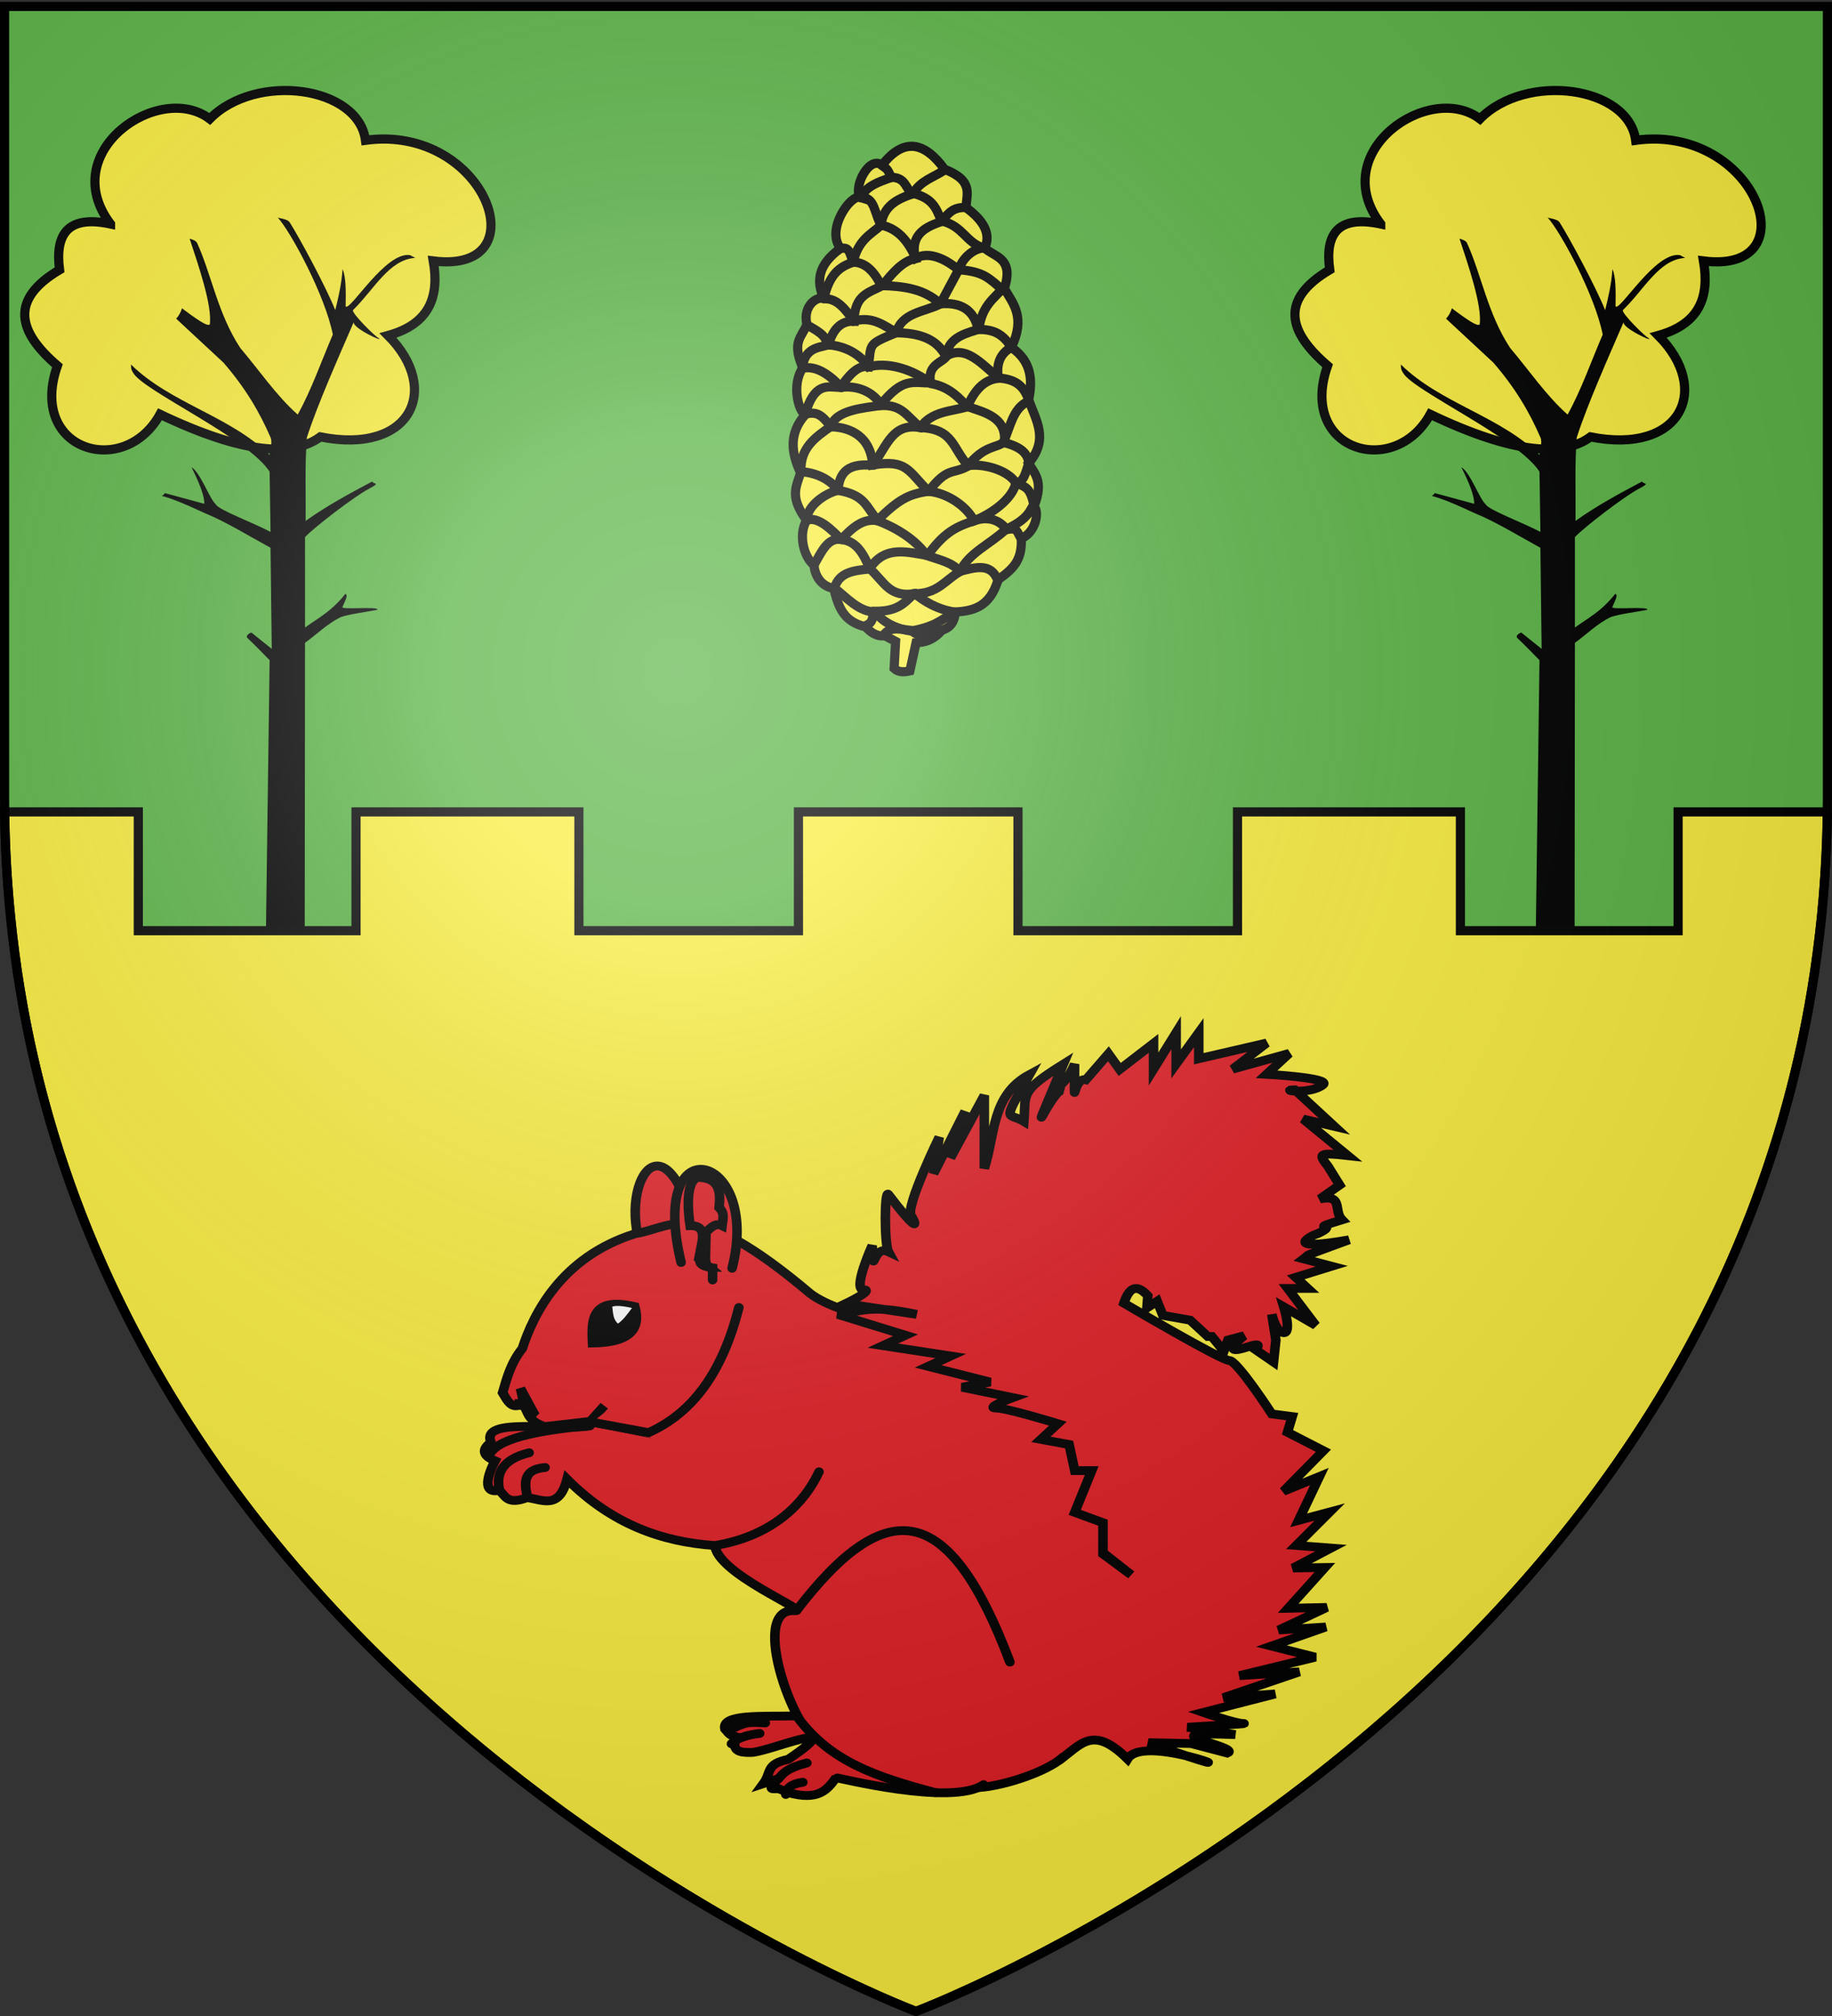 <svg xmlns="http://www.w3.org/2000/svg" xml:space="preserve" id="svg3443" x="0" y="0" version="1.1" viewBox="0 0 600 660"><rect x="0" y="0" width="600" height="660" fill="#333333" stroke="none"/><style id="style3445" type="text/css">.st1,.st2,.st4,.st5{fill:#faee40;stroke:#010101;stroke-width:3;stroke-linecap:round;stroke-linejoin:round}.st2,.st4,.st5{fill:none}.st4,.st5{fill:#e01f26}.st5{fill:#010101}</style><path id="path2855" d="M300 658.5s298.5-112.3 298.5-397.8V2.1H1.5v258.6C1.5 546.2 300 658.5 300 658.5" style="fill:#5cb547;stroke-linejoin:miter;stroke-width:3;stroke-miterlimit:4;stroke-dasharray:none"/><g id="g3275" style="stroke-linejoin:miter;stroke-width:7.94;stroke-miterlimit:4;stroke-dasharray:none" transform="matrix(.378 0 0 .378 78.051 223.137)"><path id="XMLID_10_" d="M669.8-289.4c12.4-26 1.8-37.6-6.1-51 8.5-26.7-8-26.9-17-35 5.7-12.5-1.1-24.1-16.1-35 0-11.4 7.3-23.2-18.7-33.3-17.3-23.8-35.3-27.8-54.2-3.5-11.1-8.7-24.9 18.6-19 27.8-8.2-2.6-29.9 27.9-16.9 44.2-20 14.3-21.3 28.9-14.2 44.1-4.6-3.9-19.1 4.9-14.9 21.9-5.1 11.6-13.2 15-3.6 37.6-10.2 14.3-3.4 39 2.3 40.2-14.7 16.5-12.3 33.5-4.2 50.7-4.9 14-8.7 21.9 5.2 41.1-7.2 11.6-2.9 31.4 6.4 38.8.4 6.7 4.5 18 17.1 20.1 4.1 16.6 8.6 28.8 27.6 33.3 4.1 4.4 9.1 8.6 16.7 7.7l9.3 4.9-1.3 23.4c4 3.7 8.8 3.2 13.7 2.1l5.3-24.3c7.9-.5 14.4-2 22.7-11 7.5-2.3 10.8-7.7 11.3-15.6 15.4-1.1 30-4.1 37.1-28.1 13.4-9.4 20.9-17 20.1-35.6 12.4-5.3 15.8-22.5 11.1-28 8.2-21.1 1.1-27.4-4.8-37.2 18.1-21 6-37.6.1-55.1 3.7-17.6 2-33.7-15-45.2z" class="st1" style="stroke-linejoin:miter;stroke-width:7.94;stroke-miterlimit:4;stroke-dasharray:none"/><path id="path3279" d="M678.1-124.2c-3.6-5.1-2.5-9.6-12.3-7.4-5.6-7.5-15.2-12.3-28.4-7.6-4.8-10.4-20.7-23.8-39.4-25.6-17.9-17.9-18.5-27.7-48.4-22.8-1.5-24.5-19.1-32.7-36.1-33.1-8.1-10.3-12-13.2-21.5-11.1" class="st2" style="stroke-linejoin:miter;stroke-width:7.94;stroke-miterlimit:4;stroke-dasharray:none"/><path id="path3281" d="M684.6-186.4c1.2-10-5.8-16.8-20.9-20.5 2.7-22.6-18.5-26.4-32.2-31.4-5.5-5.5-14.2-16.8-31.3-19.8-16.7-13.1-38.7-18.9-54.1-14.4-10.2-15.1-27-18.9-35.6-19.1-1.5-9.1-9.7-12.4-18-17.5" class="st2" style="stroke-linejoin:miter;stroke-width:7.94;stroke-miterlimit:4;stroke-dasharray:none"/><path id="path3283" d="M684.8-244.2c-4.1-10.6-9.6-17.4-25.8-18.7-14.4-11.2-28.4-29.6-45.9-18.8-6.1-11.1-16.2-20-42.6-20.4-11.4-6.4-20.8-14.5-37-10.2-7.3-9.3-14.1-20-26.3-19.2" class="st2" style="stroke-linejoin:miter;stroke-width:7.94;stroke-miterlimit:4;stroke-dasharray:none"/><path id="path3285" d="M669.8-289.6c-8.5-13-16.9-15.3-28.8-15.4-3.7-17.6-15.6-23.6-32.9-22.2-13.8-13.1-32.1-15.3-51.1-15.8-5.1-10.3-12.3-19.7-23.4-20.2-3.7-3.4-2.7-13.8-10.8-12" class="st2" style="stroke-linejoin:miter;stroke-width:7.94;stroke-miterlimit:4;stroke-dasharray:none"/><path id="path3287" d="M662.8-338.7c-12.7-10.9-16.9-16.4-38.7-18-9.6-7.7-24.6-16.8-37.1-10-6.4-14.2-15-25.5-29.9-28.6-5.8-8.5-5.4-25.2-17.6-23.7" class="st2" style="stroke-linejoin:miter;stroke-width:7.94;stroke-miterlimit:4;stroke-dasharray:none"/><path id="path3289" d="M646.5-375.2c-16.6-5-17.9-19-37.2-23.8-4.7-10-6.4-19.4-25.4-24.1-5.7-2.5-4.9-13.8-18.4-13.6-1.3-3.4-2.7-7.8-7.8-10.3" class="st2" style="stroke-linejoin:miter;stroke-width:7.94;stroke-miterlimit:4;stroke-dasharray:none"/><path id="path3291" d="M658.1-87.4c-5.8-16-19.8-11.4-33.3-8-5.7-7.6-16.6-9.8-28.4-13.8-8.1-11.8-22.9-22.5-41.7-29.8-10.9-11.2-10.3-22.4-34.9-26.6-5-6.6-14.8-15-33-16.3" class="st2" style="stroke-linejoin:miter;stroke-width:7.94;stroke-miterlimit:4;stroke-dasharray:none"/><path id="path3293" d="M621.9-60.1c-15.6-1.7-28.8-10.1-35.6-16.1-22.3 3.7-26.4-10.1-39-21.4-5.9-13.4-11.5-24-25-25.5-8.2-8.4-20.2-20.4-29.7-16.6" class="st2" style="stroke-linejoin:miter;stroke-width:7.94;stroke-miterlimit:4;stroke-dasharray:none"/><path id="path3295" d="M684.5-188.1c-2.4 7.3-3.8 15.3-10.9 16.5-2.5 11-15.9 24.1-36.4 32.5-18.5 5.8-26.8 12.2-40.2 29.8-16.2-2.4-36.8-9.4-50.1 11.7-13.2 1.5-26.3 2.5-30.4 16.6 11.1 8.7 21.1 20.5 35.1 20.7 4.3 5.4 13 13.9 32.2 16.7 11.2 8.5 12.9.3 25.3-.6" class="st2" style="stroke-linejoin:miter;stroke-width:7.94;stroke-miterlimit:4;stroke-dasharray:none"/><path id="path3297" d="M684.7-242.9c-13.9 6.1-15.8 22.8-21.9 35.8-6.1 5-16.5 2.3-31.2 20.8-13 7-17 .2-33.5 21.5-17.9 2.4-26.2 7.4-44.7 25.4-12.4-2.1-21.6 6.3-31 16.3-12.1-1.9-17.2 11.3-23.7 22.2" class="st2" style="stroke-linejoin:miter;stroke-width:7.94;stroke-miterlimit:4;stroke-dasharray:none"/><path id="path3299" d="M669.7-289.4c-9 5-13.3 13.3-11.2 26.7-12.9 1.3-20.9 11-26.9 24.8-15.3 4.1-30.8 3.9-40.8 17.9-23.9-4-28.2 14.7-40.9 32.5-8.9-.1-29-2.6-30.2 21.8-12.3 2.9-27.8 14.6-26.9 26" class="st2" style="stroke-linejoin:miter;stroke-width:7.94;stroke-miterlimit:4;stroke-dasharray:none"/><path id="path3301" d="M662.9-341.1c-8.3 9.6-18.6 15.5-21.3 35.9-7.7 2.8-27.4 6.3-27.7 22.9-2.8 6-17.6 7.3-14 23.6-16 .2-23.9-5.3-43.9 19.6-14 2.2-38.4 3.8-42.6 18.1-13.2 9.3-26.6 18.4-25.9 38.4" class="st2" style="stroke-linejoin:miter;stroke-width:7.94;stroke-miterlimit:4;stroke-dasharray:none"/><path id="path3303" d="M646-375.7c-11.2 1.1-19.3 11-21.3 17.9L608.2-327c-13.8 6.9-33.2 7.3-38.1 24.8-25.2 10.5-21.5 9-24.2 29.5-7.3-1.1-14.1 3.2-24.2 18-11.8-.6-22.6-4.6-30.8 23.7" class="st2" style="stroke-linejoin:miter;stroke-width:7.94;stroke-miterlimit:4;stroke-dasharray:none"/><path id="path3305" d="M630.4-410.6c-10.3-.3-14.4 3.7-21.1 12.1-11.5 4.1-28.1 10-22.6 32.1-11.1 2.1-19.7 12.3-28.5 23.2-10.5 6.3-24.4 7.1-24.7 31.1-11.4-.5-18.4 7-22.2 20.5-9.6 2.5-20.4 2.8-22.7 19.8" class="st2" style="stroke-linejoin:miter;stroke-width:7.94;stroke-miterlimit:4;stroke-dasharray:none"/><path id="path3307" d="M612-443.2c-9.3 6.6-20.8 9-27.5 20.7-13.6 4.5-25.7 10.5-27.7 27.4-9.1 7.9-20 12.9-24 31.9-12.1 3.9-20.7 10.8-25.3 30.9" class="st2" style="stroke-linejoin:miter;stroke-width:7.94;stroke-miterlimit:4;stroke-dasharray:none"/><path id="path3309" d="M565.2-436.4c-10.8 3.8-20.3 7-25.7 16.5" class="st2" style="stroke-linejoin:miter;stroke-width:7.94;stroke-miterlimit:4;stroke-dasharray:none"/><path id="path3311" d="M689.1-152.8c-3.2 3.4-3.3 11.5-24.1 21-13.8 13-32.3 20.4-39.7 36.5-12.6 7-19.3 19.5-39.8 19.2-8.7 8.1-13.9 15.5-34.5 15.2-2.4 4.3.5 9.7-8.4 12.8" class="st2" style="stroke-linejoin:miter;stroke-width:7.94;stroke-miterlimit:4;stroke-dasharray:none"/><path id="path3313" d="M689.4-152.6c-3.5-16.1-6.9-15.3-16.1-20-7-10.7-27.9-16.5-41-14.4-14-15.9-12.7-31.7-41.3-33-12.9-11.1-16.2-19.7-34.1-19.1-3.6-7.9-16-17.8-34.3-15.8-8.7-8.7-20.2-19.3-33.9-16.5" class="st2" style="stroke-linejoin:miter;stroke-width:7.94;stroke-miterlimit:4;stroke-dasharray:none"/><path id="path3315" d="M559.1-40.2c5.8-8.8 16.8-4.2 26-4 22.2-4.5 24.8-10.9 35.2-15" class="st2" style="stroke-linejoin:miter;stroke-width:7.94;stroke-miterlimit:4;stroke-dasharray:none"/></g><g id="layer2_1_" style="stroke-linejoin:miter;stroke-width:3;stroke-miterlimit:4;stroke-dasharray:none" transform="translate(-218.097 -245.27)"><path id="path1884_2_" d="M670.3 318.6c-18-23.7 16-46.9 32.5-34.4 15.2-15.4 48.7-10.7 51 7 39.3-5.4 57.6 44 22.2 39.5 2 11.6-1.1 20.6-14.8 24.4 17.6 17.7 7.4 39.1-22.2 33.2-8.9 6.5-24.8 5.8-52.5-7.4-11.7 21.3-43.4 11.9-33.6-15.9-12.7-10.9-16-21.5.7-31.4-1.6-11.6 2.5-18 16.7-15z" class="st1" style="stroke-linejoin:miter;stroke-width:3;stroke-miterlimit:4;stroke-dasharray:none"/><path id="path1884_1_" d="M254.3 318.6c-18-23.7 16-46.9 32.5-34.4 15.2-15.4 48.7-10.7 51 7 39.3-5.4 57.6 44 22.2 39.5 2 11.6-1.1 20.6-14.8 24.4 17.6 17.7 7.4 39.1-22.2 33.2-8.9 6.5-24.8 5.8-52.5-7.4-11.7 21.3-43.4 11.9-33.6-15.9-12.7-10.9-16-21.5.7-31.4-1.5-11.6 2.6-18 16.7-15z" class="st1" style="stroke-linejoin:miter;stroke-width:3;stroke-miterlimit:4;stroke-dasharray:none"/><path id="XMLID_7_" d="m354.1 329.7-1.7-.9c-8-1.3-19.6 18.4-21.1 16.8.1-5.1.1-9.7-1-12.2-.4 5.3-1.4 9.3-2.4 13.4-2.9-7.3-11.6-23.5-14.9-28.7-.8-1.3-3.8-1.3-4-1.7 4.3 4.7 15.6 25.6 18.1 38.4-3.8 8.8-7 18.1-11.5 26.2-7-6.2-12.6-14.5-18.8-21.8-7.4-11.2-9.5-24.3-14.2-34.5-.6-.8-1.5-1-2.4-1.3 2.7 8.2 7.5 22 6.6 28.1-.6.4-1.8.2-9.1-5.3-.4 1.3-1 2.4-1.9 3.4l15.5 14.4c7.1 8.2 11.8 16.1 15.5 24.7.5 1.5-.2 3.7-.4 5.5-13.1-12.8-32.5-16.9-45.4-29.6 0 1.9.3 1.9.7 2.7 3.1 5.8 37.7 21.4 44.7 32.4l.3 19.7c-5.9-3.1-17.2-7.3-17.9-9-2.1-1.8-4.9-10.2-8-12.2 2.5 5 4.3 9.4 4.2 12l-12.9-3.5c-.2.3-.4.6-1 .9 6.1 1.7 11.2 4.5 16.7 6.8 5.7 2.6 12.7 6.8 18.9 10.2l.4 33.1-6.6-5.3c-.1-.2-2.3.9-1.3 1.8 1.5 1.4 5.3 5.2 7.2 7.2l-1.2 88.4 12.7-.1.1-94c3.9-2.8 7.2-6.2 11.7-8.4 2.8-1 8-1.6 12-2.4.6-1.3-12.6.2-11.4-1 .7-1.7 2-3.9.9-4.2-4.6 5.8-8.9 7.9-13.2 11v-29.6c3.1-3.3 16.3-13.4 20.9-15.8 4.2-2.2 1.4-1.4 1.1-2.4-7.3 3.9-14.5 7.7-21.8 12.9.1-9.1-.3-18.2.4-27.3 3.5-10.9 10.4-26.3 15.4-37.9-1 1.8 9.9 6.9 8.2 5.4-.9-.2-9-8.2-8.5-9.2 6.9-6.7 11.8-16.6 20.4-17.1" style="stroke-linejoin:miter;stroke-width:3;stroke-miterlimit:4;stroke-dasharray:none"/><path id="XMLID_6_" d="m770 329.7-1.7-.9c-8-1.3-19.6 18.4-21.1 16.8.1-5.1.1-9.7-1-12.2-.4 5.3-1.4 9.3-2.4 13.4-2.9-7.3-11.6-23.5-14.9-28.7-.8-1.3-3.8-1.3-4-1.7 4.3 4.7 15.6 25.6 18.1 38.4-3.8 8.8-7 18.1-11.5 26.2-7-6.2-12.6-14.5-18.8-21.8-7.4-11.2-9.5-24.3-14.2-34.5-.6-.8-1.5-1-2.4-1.3 2.7 8.2 7.5 22 6.6 28.1-.6.4-1.8.2-9.1-5.3-.4 1.3-1 2.4-1.9 3.4l15.5 14.4c7.1 8.2 11.8 16.1 15.5 24.7.5 1.5-.2 3.7-.4 5.5-13.1-12.8-32.5-16.9-45.4-29.6 0 1.9.3 1.9.7 2.7 3.1 5.8 37.7 21.4 44.7 32.4l.3 19.7c-5.9-3.1-17.2-7.3-17.9-9-2.1-1.8-4.9-10.2-8-12.2 2.5 5 4.3 9.4 4.2 12l-12.9-3.5c-.2.3-.4.6-1 .9 6.1 1.7 11.2 4.5 16.7 6.8 5.7 2.6 12.7 6.8 18.9 10.2l.4 33.1-6.6-5.3c-.1-.2-2.3.9-1.3 1.8 1.5 1.4 5.3 5.2 7.2 7.2l-1.2 88.4 12.7-.1.1-94c3.9-2.8 7.2-6.2 11.7-8.4 2.8-1 8-1.6 12-2.4.6-1.3-12.6.2-11.4-1 .7-1.7 2-3.9.9-4.2-4.6 5.8-8.9 7.9-13.2 11v-29.6c3.1-3.3 16.3-13.4 20.9-15.8 4.2-2.2 1.4-1.4 1.1-2.4-7.3 3.9-14.5 7.7-21.8 12.9.1-9.1-.3-18.2.4-27.3 3.5-10.9 10.4-26.3 15.4-37.9-1 1.8 9.9 6.9 8.2 5.4-.9-.2-9-8.2-8.5-9.2 7-6.7 11.8-16.6 20.4-17.1" style="stroke-linejoin:miter;stroke-width:3;stroke-miterlimit:4;stroke-dasharray:none"/></g><path id="XMLID_2_" d="M598.5 265.7q-.3 23.85-3.3 45.9C562.8 559.6 300 658.5 300 658.5S37.2 559.6 4.8 311.7c-1.9-14.8-3.1-30.1-3.3-45.9h43.8v38.9h71.3v-38.9h73v38.9h71.9v-38.9h71.9v38.9h71.9v-38.9h73v38.9h71.3v-38.9h48.9z" style="fill:#faee40;stroke:#010101;stroke-linecap:round;stroke-linejoin:miter;stroke-width:3;stroke-miterlimit:4;stroke-dasharray:none"/><g id="layer2" style="stroke-linejoin:miter;stroke-width:3;stroke-miterlimit:4;stroke-dasharray:none"><g id="g12597" style="stroke-linejoin:miter;stroke-width:7.299;stroke-miterlimit:4;stroke-dasharray:none" transform="matrix(.428 0 0 .395 996.09 -340.35)"><g id="g8467" style="stroke-linejoin:miter;stroke-width:7.299;stroke-miterlimit:4;stroke-dasharray:none" transform="translate(-2175.306 -40.583)"><g id="g8469" style="stroke-linejoin:miter;stroke-width:7.299;stroke-miterlimit:4;stroke-dasharray:none"><path id="path8471" d="M379.5 1919.8c-25-102.6-62.6-28.5-36.7 27.5" class="st4" style="stroke-linejoin:miter;stroke-width:7.299;stroke-miterlimit:4;stroke-dasharray:none"/><path id="path8473" d="M440.8 2122.2c-22.3 4.4-121-36.3-143.4-37.6l2.2-4.3 10.8-13-10.8 13-34.6 4.3c-18.8-6.3-10.3-19.7-21.6-17.3-5.4.8-8.2-6.3-10.8-10.8 3.3-12.2 6.2-24.5 15.1-36.7 8.2-27.3 29.1-75.6 86.4-95.1 29.8-5.1 44.2-32.5 134 49.7 11.9 9.8 34.5 17.2 45.4 19.4l2.2-.7" class="st4" style="stroke-linejoin:miter;stroke-width:7.299;stroke-miterlimit:4;stroke-dasharray:none"/><path id="path8475" d="M395 2182.2c0 23.9 74.6 56.1 61.1 55-36.7-3.1 2.2 110 21.4 110 0 0 105.6 30.9 106.9 33.6 6.1 12 87-13.5 82-33.6l19.9-36.7c76.9-230.9-68.6-257.5-171.1-316.8" class="st4" style="stroke-linejoin:miter;stroke-width:7.299;stroke-miterlimit:4;stroke-dasharray:none"/><path id="path8477" d="M474.7 2122.1c-10.8 25.2-34.6 53.1-79.7 61.1-40.2-3-78.6-17.5-113.1-55-6.1 25.8-19.1 16.7-30.6 15.3-15.6 6.4-16.5-1.8-21.4-6.1-13.4 3.2-8.5-13.3-3.1-24.4-11-5.1-9.3-10.2-3.1-15.3-8.4-21.4 50.4-9.2 75.7-13.7h0" class="st4" style="stroke-linejoin:miter;stroke-width:7.299;stroke-miterlimit:4;stroke-dasharray:none"/><path id="path8479" d="M600.6 2381.4c-24.6 18.2-112.4-6.3-112.9-5.7-6.6 9.7-13.2 19.4-36.7 12.2l-7-3.1c-4.8-.3-10 2-.5-8.3l-11.3 4c6.4-9.5 1.5-16.1 18.9-20.1 50.9-37.2-17.7-4.8-29-5.7-8 .1-14.8-1-10.8-13-4.3-1.4-4.2-.8-8.6-6.5-2.8-12.7 29.3-10.1 54-10.8" class="st4" style="stroke-linejoin:miter;stroke-width:7.299;stroke-miterlimit:4;stroke-dasharray:none"/><path id="path8481" d="M408.2 1953.4c22.7-95.8-64.9-120.4-39-4.8" class="st4" style="stroke-linejoin:miter;stroke-width:7.299;stroke-miterlimit:4;stroke-dasharray:none"/><path id="path8483" d="m301.1 2081 43.2 8.6c35.1-17 57-52.1 69.1-103.7" class="st4" style="stroke-linejoin:miter;stroke-width:7.299;stroke-miterlimit:4;stroke-dasharray:none"/><path id="path8485" d="M620.8 2279.8c-46.1-132.5-93.9-140.9-163.1-43" class="st4" style="stroke-linejoin:miter;stroke-width:7.299;stroke-miterlimit:4;stroke-dasharray:none"/><path id="path8487" d="M563.8 2388c-47-13.5-80.3-26.2-105.1-61.9" class="st4" style="stroke-linejoin:miter;stroke-width:7.299;stroke-miterlimit:4;stroke-dasharray:none"/><path id="path8489" d="M658.5 2361.2c17-13.3 25.7-29.5 52.3-1.1 13.6-24.1 121.3 27.3 16-13.5l32.6.7 27.8 7.9c11.9-5.3-67.8-18.4 6.1-15.3l-36.7-6.1s48.9-3.1 42.8-3.1-30.6-9.2-30.6-9.2l55-15.3-39.7 3.1 58.1-21.4-45.8 3.1 58.1-15.3-33.6-9.2 41.6-15.8-36 2.5 36.7-18.7-29.5.7 28.1-33.8-24.3.4 29-16.5-26.6-2.2 25.6-27.7-23.8 6.9 15.9-36.3-27.5 12.2 30.6-33.6-27.5-15.3 3.6-13-15.6-2.2s-26.5-44.3-32.6-44.3-80.6-47.5-80.6-47.5c3.7-11.7 8.9-17.3 18.3-6.1l-.7 10.1 7.9-5.6 4.3 11.7 20.9 4 13.5 13.5h3.1l9.2 12.2 3.1-9.2 12.4-3.6s-20.6 17.5 2.4 9.4c14-5 5.9 1.8 5.9 1.8l14.2 10.6 1.8-18.2-3.1-21.4s3.1 15.3 9.2 15.3 0-21.4 0-21.4l24.4 15.3-21.4-30.6h15.3l-9.2-9.2 27.5-9.2-21.4-6.1c5.9-4.7-5.8.4 34.7-15.8-52.7 10.1-28.9-3.7-24-5.1 18.6-9.6-10.6-1.9 18.6-11.5-6.8-7.5 1.4-21.3-16.9-17.3l15.1-11.5-8.9-15.5c-7.4-10.2-7.7-11.7 15.1-8.9l-34.1-30.3 23.9 6.1-30.3-30.3c-13.2 0 11.9 4.3 21.6-4.3 6.5-5.7-43.2-8.6-43.2-8.6l17.3-17.3-43.2 13 25.9-21.6-51.9 13v-21.6L748 1784v-25.9l-17.3 30.2V1767l-25.9 21.6-8.6-13-17.3 21.6c-10.9-2.5-8.5 32.5-8.6-13-9 23.4-22.4 21-8.6 21.6-8.2-3.8-33.3 65.2 0-21.6-34 23-28.5 24.5-30.2 47.5-12.1-8-17.5 3.1 4.3-38.9-29.3 17.1-26.3 50.2-34.6 77.8v-60.5l-25.9 51.9 11.2-38.7-24.1 51.6 4.3-30.2s-25.7 57.2-21.6 64.8c6.7 12.5 1.5 9.6-17.3-17.3-3.1-4.4-3.1 41.4 0 47.5-12.6-6.4-11.1 24-12.4-5.1 0 0-15.3 36.6-6.6 36.6 8.6 0-13.7 11.5-13.7 11.5l54.4 8.9c-37.9-8.8-43.6-1.6-60.5 0l51.9 17.3-17.3 8.6 51.9 8.6-17.3 8.6 47.5 13-21.6 4.3 38.9 8.6s-21.6 8.6-13 8.6 47.5 13 47.5 13l-13 13 21.6 4.3 4.3 21.6h13l-13 34.6 21.6 8.6v25.9l21.6 17.3-19.8-16.9" class="st4" style="stroke-linejoin:miter;stroke-width:7.299;stroke-miterlimit:4;stroke-dasharray:none"/><g id="g8491" style="stroke-linejoin:miter;stroke-width:7.299;stroke-miterlimit:4;stroke-dasharray:none" transform="translate(-1028.497 907.497)"><path id="path8493" d="M1293.6 1211c-11.9 1.3-17.8 6.5-13.5 24.1" class="st4" style="stroke-linejoin:miter;stroke-width:7.299;stroke-miterlimit:4;stroke-dasharray:none"/><path id="path8495" d="M1281.4 1198.8c-21.1 5.5-25.7 18-22.5 31.6" class="st4" style="stroke-linejoin:miter;stroke-width:7.299;stroke-miterlimit:4;stroke-dasharray:none"/></g><path id="path8497" d="M298.5 2083.9c-38.8 3.9-72.3 10.6-76.7 25.9h0" class="st4" style="stroke-linejoin:miter;stroke-width:7.299;stroke-miterlimit:4;stroke-dasharray:none"/><path id="path8499" d="M465.4 2363.4c-15.3 4.3-18.2 8.6-21.6 13" class="st4" style="stroke-linejoin:miter;stroke-width:7.299;stroke-miterlimit:4;stroke-dasharray:none"/><path id="path8501" d="M462.3 2379.4c-8.6 1.2-12.5 4.8-13 10.1" class="st4" style="stroke-linejoin:miter;stroke-width:7.299;stroke-miterlimit:4;stroke-dasharray:none"/><path id="path8503" d="M433.6 2330.2c-13-.8-15.1-1.1-28.1 6.5" class="st4" style="stroke-linejoin:miter;stroke-width:7.299;stroke-miterlimit:4;stroke-dasharray:none"/><path id="path8505" d="M429.3 2338.9c-8.9 1.2-16.8 3.4-21.6 8.6" class="st4" style="stroke-linejoin:miter;stroke-width:7.299;stroke-miterlimit:4;stroke-dasharray:none"/></g></g><g id="g12534" style="stroke-linejoin:miter;stroke-width:7.299;stroke-miterlimit:4;stroke-dasharray:none" transform="translate(-2173.502 -680)"><g id="g12536" style="stroke-linejoin:miter;stroke-width:7.299;stroke-miterlimit:4;stroke-dasharray:none" transform="translate(-.833 640)"><g id="g12538" style="stroke-linejoin:miter;stroke-width:7.299;stroke-miterlimit:4;stroke-dasharray:none" transform="translate(.829 -1.398)"><path id="path12540" d="M299.6 2016.2c30.1-.5 36.8-12.6 32.4-30.2-32.9-8.3-33.4 10.3-32.4 30.2z" class="st5" style="stroke-linejoin:miter;stroke-width:7.299;stroke-miterlimit:4;stroke-dasharray:none"/><path id="path12542" d="M314.7 1986c2.5-.9 6.9-.9 15.1 1.1-3.6 5.3-7.2 10.5-10.8 13-3.5-3.7-3.6-7.6-4.3-14.1" style="fill:#fff;stroke-linejoin:miter;stroke-width:7.299;stroke-miterlimit:4;stroke-dasharray:none"/></g><path id="path12544" d="m386.8 1945.9.5-23.4c3.1-2.1 6.5-8 12.2-5 .5-5 2.5-10-2.2-15 1.1-12.4.9-23.9-15-25-8.3 0-10.3 17.1-7.2 40 14.7-.4 8.4 14.8 7.2 25 1.3 3.6-3.2 7.8 10 10v10" class="st2" style="stroke-linejoin:miter;stroke-width:7.299;stroke-miterlimit:4;stroke-dasharray:none"/><path id="path12546" d="m390 1952-8.2-7.2 4.3-18.9c1.2 9.2-1.1 25.5 3.9 26.1z" class="st5" style="stroke-linejoin:miter;stroke-width:7.299;stroke-miterlimit:4;stroke-dasharray:none"/></g><path id="path12548" d="m254.5 2712.5-10-20c1 6.1 4.8 14.4-5.1 12.3 4.8 1 9-2.5 15.1 7.7z" class="st5" style="stroke-linejoin:miter;stroke-width:7.299;stroke-miterlimit:4;stroke-dasharray:none"/></g></g></g><radialGradient id="path2875_1_" cx="222.228" cy="457.29" r="300" gradientTransform="matrix(1.353 0 0 -1.349 -78.689 836.408)" gradientUnits="userSpaceOnUse"><stop id="stop3506" offset="0" style="stop-color:#fff;stop-opacity:.314"/><stop id="stop3508" offset=".19" style="stop-color:#fff;stop-opacity:.251"/><stop id="stop3510" offset=".6" style="stop-color:#6b6c6c;stop-opacity:.126"/><stop id="stop3512" offset="1" style="stop-color:#010101;stop-opacity:.126"/></radialGradient><path id="path2875_2_" d="M300 658.5s298.5-112.3 298.5-397.8V2.1H1.5v258.6C1.5 546.2 300 658.5 300 658.5" style="fill:url(#path2875_1_);stroke-width:3;stroke-miterlimit:4;stroke-dasharray:none;stroke-linejoin:miter"/><path id="path1411_2_" d="M300 658.5S1.5 546.2 1.5 260.7V2.1h597v258.6c0 285.5-298.5 397.8-298.5 397.8z" style="fill:none;stroke:#010101;stroke-linecap:round;stroke-linejoin:miter;stroke-width:3;stroke-miterlimit:4;stroke-dasharray:none"/></svg>